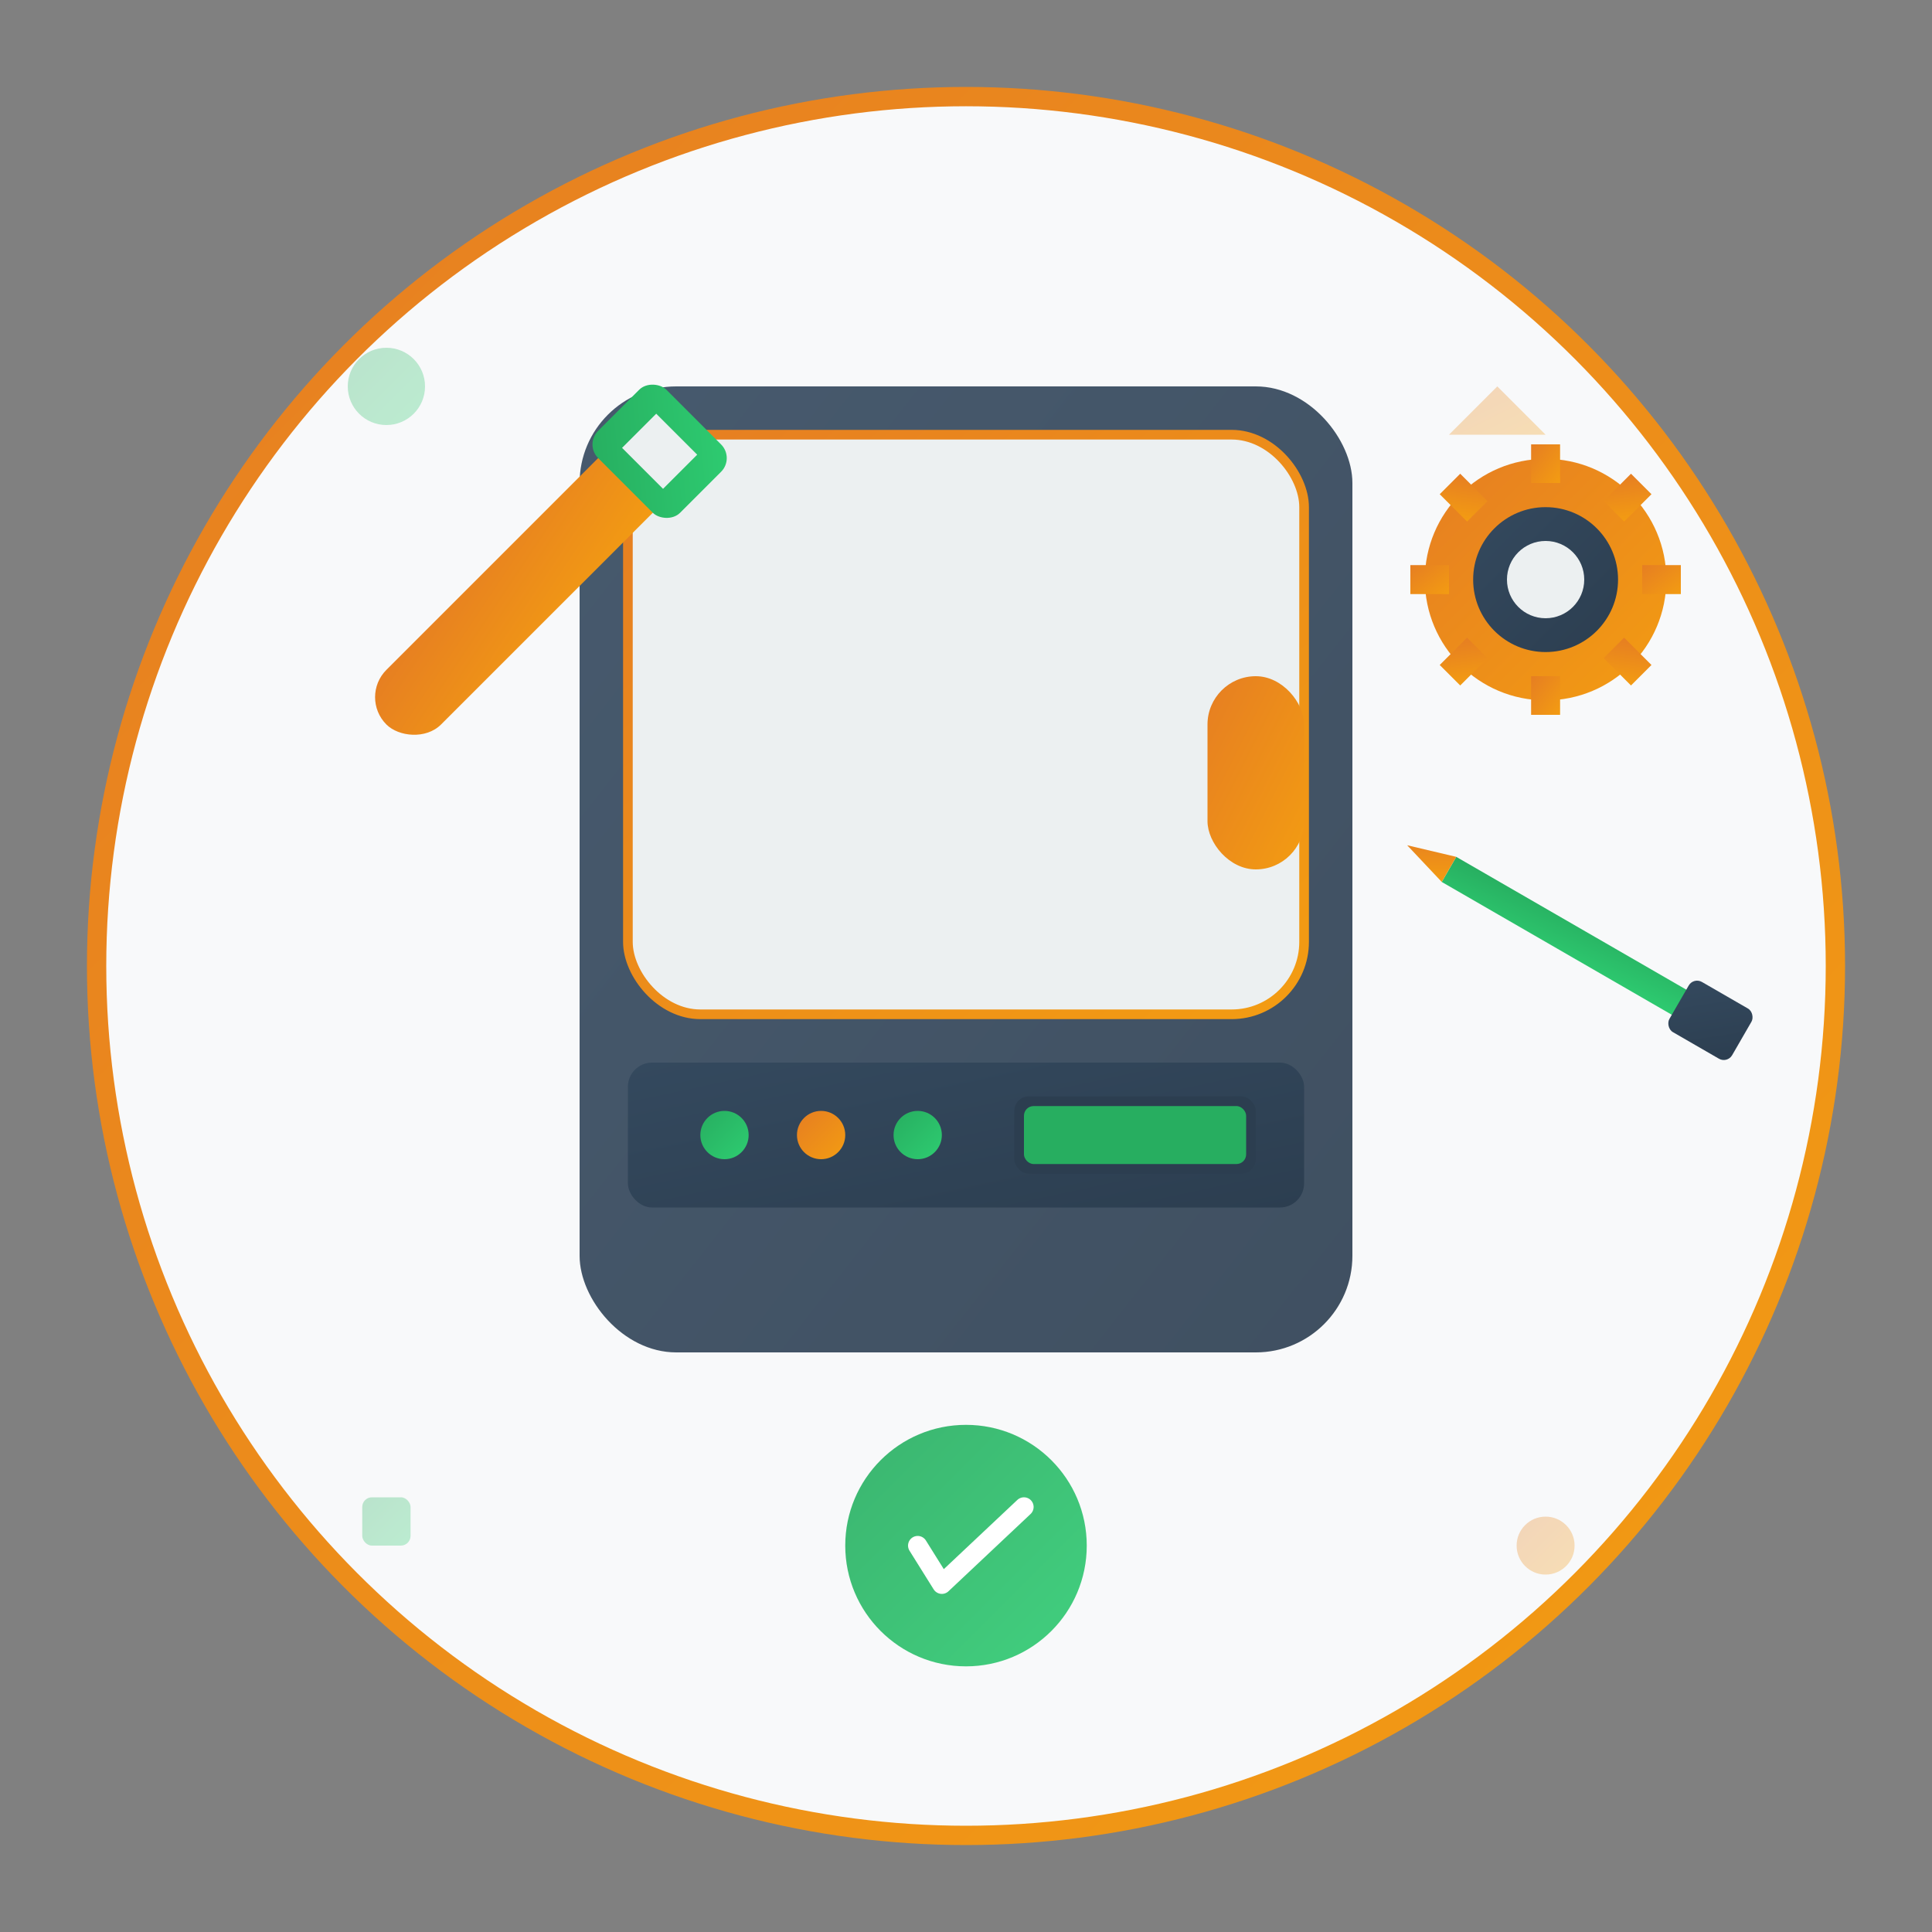 <svg width="400" height="400" viewBox="0 0 400 400" xmlns="http://www.w3.org/2000/svg">
  <rect x="0" y="0" width="400" height="400" fill="#808080" stroke="none"/>
  <defs>
    <linearGradient id="repairGrad1" x1="0%" y1="0%" x2="100%" y2="100%">
      <stop offset="0%" style="stop-color:#e67e22;stop-opacity:1" />
      <stop offset="100%" style="stop-color:#f39c12;stop-opacity:1" />
    </linearGradient>
    <linearGradient id="repairGrad2" x1="0%" y1="0%" x2="100%" y2="100%">
      <stop offset="0%" style="stop-color:#27ae60;stop-opacity:1" />
      <stop offset="100%" style="stop-color:#2ecc71;stop-opacity:1" />
    </linearGradient>
    <linearGradient id="repairGrad3" x1="0%" y1="0%" x2="100%" y2="100%">
      <stop offset="0%" style="stop-color:#34495e;stop-opacity:1" />
      <stop offset="100%" style="stop-color:#2c3e50;stop-opacity:1" />
    </linearGradient>
  </defs>
  
  <!-- Background circle -->
  <circle cx="200" cy="200" r="180" fill="#f8f9fa" stroke="url(#repairGrad1)" stroke-width="4"/>
  
  <!-- Main appliance body (washing machine/refrigerator style) -->
  <rect x="120" y="80" width="160" height="200" rx="20" fill="url(#repairGrad3)" opacity="0.9"/>
  
  <!-- Appliance door -->
  <rect x="130" y="90" width="140" height="120" rx="15" fill="#ecf0f1" stroke="url(#repairGrad1)" stroke-width="2"/>
  
  <!-- Door handle -->
  <rect x="250" y="140" width="20" height="40" rx="10" fill="url(#repairGrad1)"/>
  
  <!-- Control panel -->
  <rect x="130" y="220" width="140" height="30" rx="5" fill="url(#repairGrad3)"/>
  
  <!-- Control buttons -->
  <circle cx="150" cy="235" r="5" fill="url(#repairGrad2)"/>
  <circle cx="170" cy="235" r="5" fill="url(#repairGrad1)"/>
  <circle cx="190" cy="235" r="5" fill="url(#repairGrad2)"/>
  
  <!-- Display screen -->
  <rect x="210" y="227" width="50" height="16" rx="3" fill="#2c3e50"/>
  <rect x="212" y="229" width="46" height="12" rx="2" fill="#27ae60"/>
  
  <!-- Wrench tool -->
  <g transform="translate(80, 150) rotate(-45)">
    <rect x="0" y="-8" width="80" height="16" rx="8" fill="url(#repairGrad1)"/>
    <rect x="70" y="-12" width="20" height="24" rx="4" fill="url(#repairGrad2)"/>
    <rect x="75" y="-6" width="10" height="12" fill="#ecf0f1"/>
  </g>
  
  <!-- Screwdriver tool -->
  <g transform="translate(300, 180) rotate(30)">
    <rect x="0" y="-3" width="60" height="6" fill="url(#repairGrad2)"/>
    <rect x="55" y="-6" width="15" height="12" rx="2" fill="url(#repairGrad3)"/>
    <polygon points="0,-3 0,3 -10,0" fill="url(#repairGrad1)"/>
  </g>
  
  <!-- Gear/cog (representing repair/maintenance) -->
  <g transform="translate(320, 120)">
    <circle cx="0" cy="0" r="25" fill="url(#repairGrad1)"/>
    <circle cx="0" cy="0" r="15" fill="url(#repairGrad3)"/>
    <circle cx="0" cy="0" r="8" fill="#ecf0f1"/>
    <!-- Gear teeth -->
    <rect x="-3" y="-28" width="6" height="8" fill="url(#repairGrad1)"/>
    <rect x="-3" y="20" width="6" height="8" fill="url(#repairGrad1)"/>
    <rect x="-28" y="-3" width="8" height="6" fill="url(#repairGrad1)"/>
    <rect x="20" y="-3" width="8" height="6" fill="url(#repairGrad1)"/>
    <g transform="rotate(45)">
      <rect x="-3" y="-28" width="6" height="8" fill="url(#repairGrad1)"/>
      <rect x="-3" y="20" width="6" height="8" fill="url(#repairGrad1)"/>
      <rect x="-28" y="-3" width="8" height="6" fill="url(#repairGrad1)"/>
      <rect x="20" y="-3" width="8" height="6" fill="url(#repairGrad1)"/>
    </g>
  </g>
  
  <!-- Repair success indicator (checkmark) -->
  <g transform="translate(200, 320)">
    <circle cx="0" cy="0" r="25" fill="url(#repairGrad2)" opacity="0.9"/>
    <path d="M -10 0 L -5 8 L 12 -8" stroke="#fff" stroke-width="4" fill="none" stroke-linecap="round" stroke-linejoin="round"/>
  </g>
  
  <!-- Decorative repair symbols -->
  <g opacity="0.3">
    <circle cx="80" cy="80" r="8" fill="url(#repairGrad2)"/>
    <circle cx="320" cy="320" r="6" fill="url(#repairGrad1)"/>
    <rect x="75" y="310" width="10" height="10" rx="2" fill="url(#repairGrad2)"/>
    <polygon points="310,80 320,90 300,90" fill="url(#repairGrad1)"/>
  </g>
</svg>
